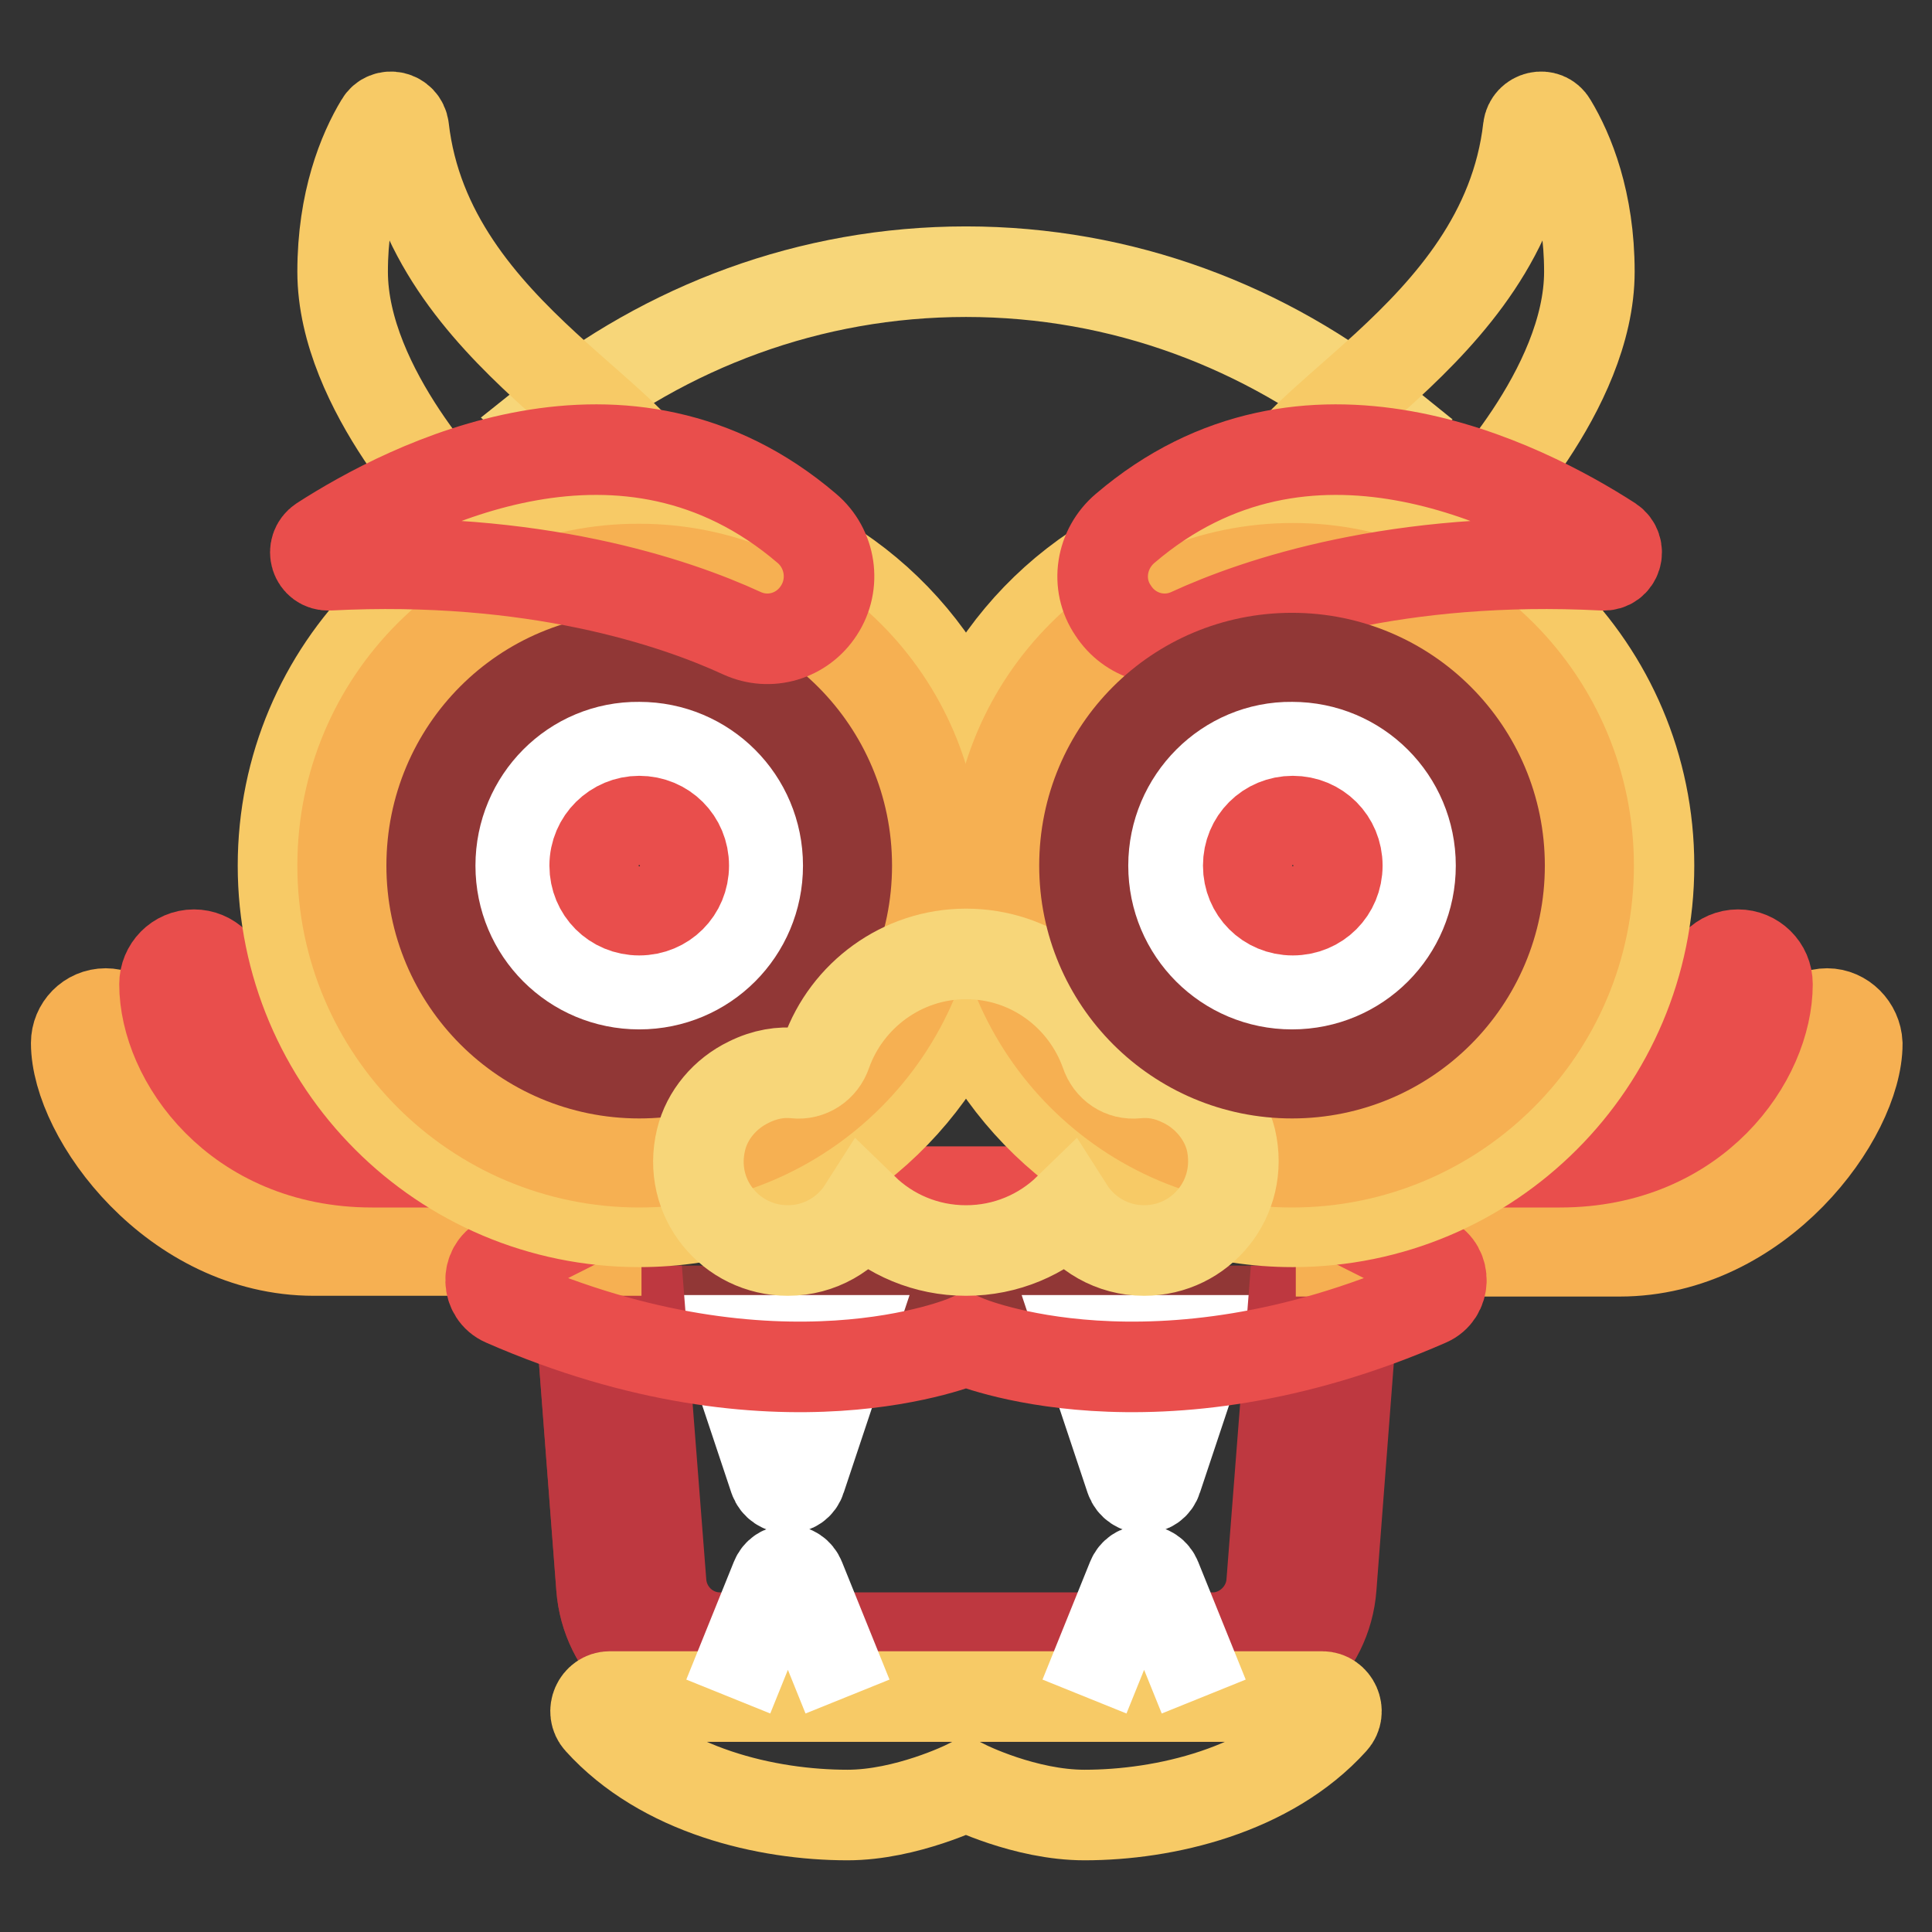 <?xml version="1.0" encoding="utf-8"?>
<!-- Svg Vector Icons : http://www.onlinewebfonts.com/icon -->
<!DOCTYPE svg PUBLIC "-//W3C//DTD SVG 1.1//EN" "http://www.w3.org/Graphics/SVG/1.1/DTD/svg11.dtd">
<svg version="1.1" xmlns="http://www.w3.org/2000/svg" xmlns:xlink="http://www.w3.org/1999/xlink" x="0px" y="0px" viewBox="0 0 256 256" enable-background="new 0 0 256 256" xml:space="preserve">
<rect x="0" y="0" width="256" height="256" fill="#333333" stroke="none"/>
<g> <path stroke-width="12" fill-opacity="0" stroke="#913736"  d="M179.1,173.7l-2.8,36.6c-0.6,8.2-7.5,14.5-15.7,14.5H95.4c-8.2,0-15.1-6.3-15.7-14.5l-2.8-36.6H179.1 L179.1,173.7z"/> <path stroke-width="12" fill-opacity="0" stroke="#ffffff"  d="M96.5,177.6l6.1,18.3c0.6,1.7,3,1.7,3.5,0l6.1-18.3H96.5z M143.7,177.6l6.1,18.3c0.6,1.7,3,1.7,3.5,0 l6.1-18.3H143.7L143.7,177.6z"/> <path stroke-width="12" fill-opacity="0" stroke="#be3840"  d="M168.5,209.7c-0.3,4.1-3.8,7.3-7.8,7.3H95.4c-4.1,0-7.5-3.2-7.8-7.3l-2.8-36h-7.9l2.8,36.6 c0.6,8.2,7.5,14.5,15.7,14.5h65.3c8.2,0,15.1-6.3,15.7-14.5l2.8-36.6h-7.9L168.5,209.7z"/> <path stroke-width="12" fill-opacity="0" stroke="#f7d679"  d="M183.1,55.7C167.8,43.3,148.7,36,128,36c-20.7,0-39.7,7.3-54.9,19.5l54.9,47.3L183.1,55.7z"/> <path stroke-width="12" fill-opacity="0" stroke="#f7ca66"  d="M53.5,17c-0.2-1.6-2.3-2.1-3.1-0.7c-2.3,3.8-5,10.4-5,19.7c0,15.7,15.7,31.5,15.7,31.5h27.5 C88.7,56.3,56.7,45,53.5,17z M202.5,17c0.2-1.6,2.3-2.1,3.1-0.7c2.3,3.8,5,10.4,5,19.7c0,15.7-15.7,31.5-15.7,31.5h-27.5 C167.3,56.3,199.3,45,202.5,17z"/> <path stroke-width="12" fill-opacity="0" stroke="#f6b052"  d="M41.5,157.9c-13.4,0-23.6-14-23.6-19.7c0-2.2-1.8-3.9-3.9-3.9c-2.2,0-3.9,1.8-3.9,3.9 c0,9.7,13,27.5,31.5,27.5h37.4v-7.9H41.5L41.5,157.9z M242.1,134.3c-2.2,0-3.9,1.8-3.9,3.9c0,0,0,0,0,0c0,5.7-10.2,19.7-23.6,19.7 h-36.9v7.9h36.9c18.5,0,31.5-17.9,31.5-27.5C246,136.1,244.2,134.3,242.1,134.3C242.1,134.3,242.1,134.3,242.1,134.3L242.1,134.3z" /> <path stroke-width="12" fill-opacity="0" stroke="#e94e4c"  d="M230.3,126.5c-2.2,0-3.9,1.8-3.9,3.9c0,0,0,0,0,0c0,5.5-5.8,15.7-19.7,15.7h-11.8v7.9h11.8 c18,0,27.5-13.7,27.5-23.6C234.2,128.2,232.4,126.5,230.3,126.5C230.3,126.5,230.3,126.5,230.3,126.5L230.3,126.5z M49.3,146.1 c-13.9,0-19.7-10.2-19.7-15.7c0-2.2-1.8-3.9-3.9-3.9c-2.2,0-3.9,1.8-3.9,3.9c0,9.9,9.6,23.6,27.5,23.6h11.8v-7.9H49.3z  M171.3,157.9H84.7L66.6,167c-2.2,1.1-2.1,4.4,0.2,5.4c36.3,15.9,61.2,5.2,61.2,5.2s24.9,10.7,61.2-5.2c2.3-1,2.4-4.3,0.2-5.4 L171.3,157.9L171.3,157.9z"/> <path stroke-width="12" fill-opacity="0" stroke="#f7ca66"  d="M171.3,67.5c-19.4,0-36,11.7-43.3,28.4c-7.3-16.7-23.9-28.4-43.3-28.4c-26.1,0-47.2,21.1-47.2,47.2 c0,26.1,21.1,47.2,47.2,47.2c19.4,0,36-11.7,43.3-28.4c7.3,16.7,23.9,28.4,43.3,28.4c26.1,0,47.2-21.1,47.2-47.2 C218.5,88.6,197.3,67.5,171.3,67.5z"/> <path stroke-width="12" fill-opacity="0" stroke="#f6b052"  d="M45.4,114.7c0,21.7,17.6,39.3,39.3,39.3c21.7,0,39.3-17.6,39.3-39.3s-17.6-39.3-39.3-39.3 C63,75.3,45.4,92.9,45.4,114.7z"/> <path stroke-width="12" fill-opacity="0" stroke="#f6b052"  d="M131.9,114.7c0,21.7,17.6,39.3,39.3,39.3s39.3-17.6,39.3-39.3S193,75.3,171.3,75.3S131.9,92.9,131.9,114.7z "/> <path stroke-width="12" fill-opacity="0" stroke="#913736"  d="M57.2,114.7c0,15.2,12.3,27.5,27.5,27.5c15.2,0,27.5-12.3,27.5-27.5l0,0c0-15.2-12.3-27.5-27.5-27.5 C69.5,87.1,57.2,99.4,57.2,114.7L57.2,114.7z"/> <path stroke-width="12" fill-opacity="0" stroke="#ffffff"  d="M69,114.7c0,8.7,7,15.7,15.7,15.7c8.7,0,15.7-7,15.7-15.7c0,0,0,0,0,0c0-8.7-7-15.7-15.7-15.7 C76,98.9,69,106,69,114.7L69,114.7z"/> <path stroke-width="12" fill-opacity="0" stroke="#e94e4c"  d="M78.8,114.7c0,3.3,2.6,5.9,5.9,5.9c3.3,0,5.9-2.6,5.9-5.9s-2.6-5.9-5.9-5.9 C81.5,108.8,78.8,111.4,78.8,114.7z"/> <path stroke-width="12" fill-opacity="0" stroke="#f7d679"  d="M156.8,143.4c-2.2-1.1-4.2-1.4-6.2-1.2c-1.9,0.2-3.5-0.9-4.1-2.7c-2.7-7.6-9.9-13.1-18.5-13.1 c-8.5,0-15.8,5.5-18.5,13.1c-0.6,1.8-2.3,2.9-4.1,2.7c-1.9-0.2-4,0.1-6.2,1.2c-3.1,1.5-5.5,4.3-6.3,7.6c-1.9,7.8,4,14.7,11.5,14.7 c4.2,0,7.9-2.2,10-5.5c3.5,3.4,8.3,5.5,13.6,5.5c5.3,0,10.1-2.1,13.6-5.5c2.1,3.3,5.8,5.5,10,5.5c7.5,0,13.3-6.9,11.5-14.7 C162.3,147.8,159.9,144.9,156.8,143.4L156.8,143.4z"/> <path stroke-width="12" fill-opacity="0" stroke="#e94e4c"  d="M98.3,83.9c-8.9-4.1-27.5-10.4-54.7-9c-1.8,0.1-2.5-2.2-1-3.2c11.5-7.4,40.3-22.2,64.3-1.7 c3.2,2.7,3.9,7.4,1.6,10.9C106.3,84.3,102,85.6,98.3,83.9z M157.7,83.9c8.9-4.1,27.5-10.4,54.7-9c1.8,0.1,2.5-2.2,1-3.2 c-11.5-7.4-40.3-22.2-64.3-1.7c-3.2,2.7-4,7.4-1.6,10.9C149.7,84.3,154,85.6,157.7,83.9L157.7,83.9z"/> <path stroke-width="12" fill-opacity="0" stroke="#f7ca66"  d="M175.2,224.8c1.6,0,2.5,2,1.4,3.2c-8.4,9.3-22.3,12.5-32.9,12.5c-7.9,0-15.7-3.9-15.7-3.9 s-7.9,3.9-15.7,3.9c-10.7,0-24.5-3.2-32.9-12.5c-1.1-1.2-0.2-3.2,1.4-3.2H175.2z"/> <path stroke-width="12" fill-opacity="0" stroke="#ffffff"  d="M112.3,224.8l-6.3-15.6c-0.6-1.5-2.6-1.5-3.2,0l-6.3,15.6 M159.5,224.8l-6.3-15.6c-0.6-1.5-2.6-1.5-3.2,0 l-6.3,15.6"/> <path stroke-width="12" fill-opacity="0" stroke="#913736"  d="M143.7,114.7c0,15.2,12.3,27.5,27.5,27.5s27.5-12.3,27.5-27.5l0,0c0-15.2-12.3-27.5-27.5-27.5 S143.7,99.4,143.7,114.7z"/> <path stroke-width="12" fill-opacity="0" stroke="#ffffff"  d="M155.5,114.7c0,8.7,7,15.7,15.7,15.7s15.7-7,15.7-15.7c0,0,0,0,0,0c0-8.7-7-15.7-15.7-15.7 C162.6,98.9,155.5,106,155.5,114.7C155.5,114.6,155.5,114.7,155.5,114.7z"/> <path stroke-width="12" fill-opacity="0" stroke="#e94e4c"  d="M165.4,114.7c0,3.3,2.6,5.9,5.9,5.9s5.9-2.6,5.9-5.9s-2.6-5.9-5.9-5.9S165.4,111.4,165.4,114.7z"/></g>
</svg>